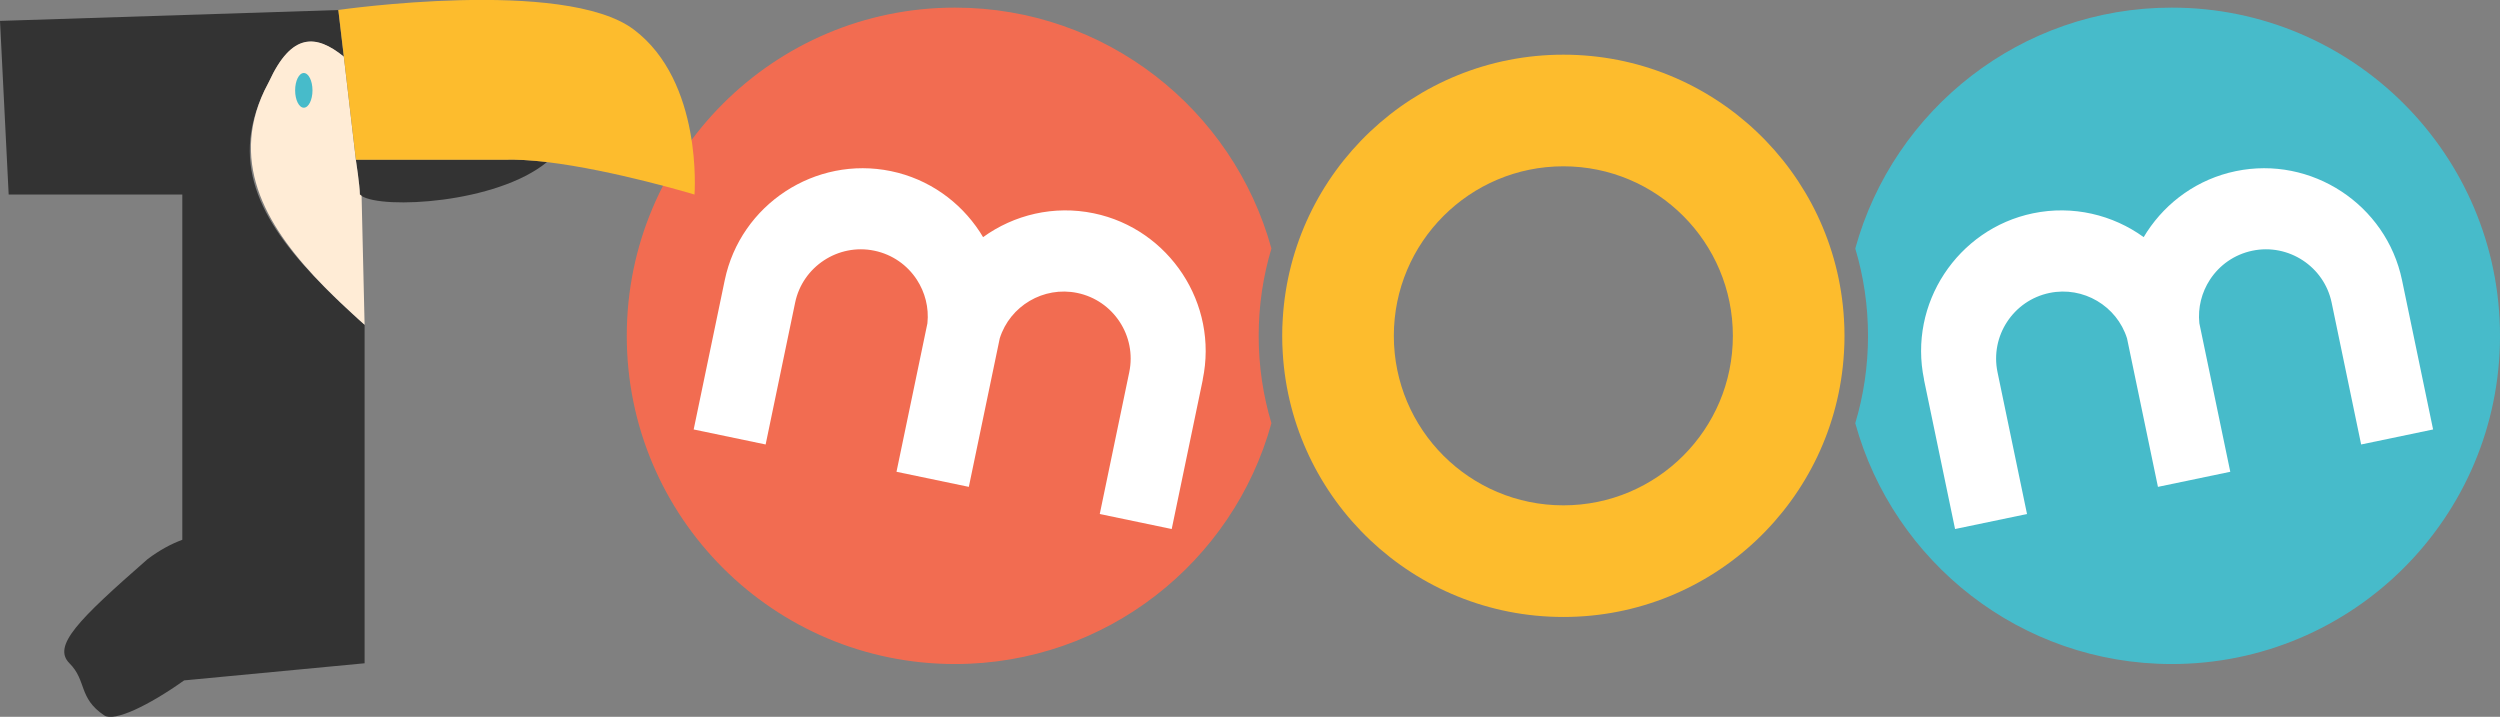 <?xml version="1.0" encoding="UTF-8"?><svg xmlns="http://www.w3.org/2000/svg" viewBox="0 0 331.46 95.04"><rect x="0" y="0" width="331.46" height="95.04" fill="#808080" stroke="none"/><defs><style>.d{fill:#fff;}.e{fill:#fdbc2d;}.f{fill:#333;}.g{fill:#f26c51;}.h{fill:#47bbca;}.i{fill:#ffecd6;}</style></defs><g id="a"/><g id="b"><g id="c"><g><path class="g" d="M166.88,44.53c0,4.02,.59,7.91,1.69,11.58-5.07,18.41-21.94,31.93-41.96,31.93-24.03,0-43.51-19.48-43.51-43.51S102.58,1.01,126.61,1.01c20.02,0,36.89,13.52,41.96,31.94-1.1,3.67-1.69,7.55-1.69,11.58Z"/><path class="d" d="M159.47,50.34l-4.12,19.8-9.54-1.99,3.91-18.8c.5-2.4-.02-4.78-1.27-6.68-1.25-1.91-3.22-3.33-5.62-3.83-4.48-.93-8.93,1.73-10.28,6.02l-4.1,19.69-9.59-2,4.1-19.69c.22-2.09-.32-4.12-1.41-5.79-1.25-1.91-3.22-3.33-5.62-3.83-4.78-1-9.52,2.1-10.51,6.89l-3.91,18.8-9.54-1.99,4.12-19.8c2.09-10.03,12.01-16.53,22.04-14.45,5.02,1.04,9.15,4.05,11.77,8.04,.15,.23,.3,.47,.44,.71,4.09-2.96,9.38-4.26,14.68-3.16,5.02,1.04,9.15,4.05,11.77,8.04,2.62,3.99,3.72,8.98,2.67,14Z"/></g><g><path class="h" d="M331.46,44.53c0,24.03-19.49,43.51-43.52,43.51-20.02,0-36.89-13.52-41.96-31.93,1.1-3.67,1.69-7.56,1.69-11.58s-.59-7.91-1.69-11.58c5.07-18.42,21.94-31.94,41.96-31.94,24.03,0,43.52,19.48,43.52,43.52Z"/><path class="d" d="M255.09,50.34l4.12,19.8,9.54-1.99-3.91-18.8c-.5-2.4,.02-4.78,1.27-6.68,1.25-1.91,3.22-3.33,5.62-3.83,4.48-.93,8.93,1.73,10.28,6.02l4.1,19.69,9.59-2-4.1-19.69c-.22-2.09,.32-4.12,1.41-5.79,1.25-1.91,3.22-3.33,5.62-3.83,4.78-1,9.52,2.1,10.51,6.89l3.91,18.8,9.54-1.99-4.12-19.8c-2.09-10.03-12.01-16.53-22.04-14.45-5.02,1.04-9.15,4.05-11.77,8.04-.15,.23-.3,.47-.44,.71-4.09-2.96-9.38-4.26-14.68-3.16-5.02,1.04-9.15,4.05-11.77,8.04-2.62,3.99-3.72,8.98-2.67,14Z"/></g><path class="e" d="M244.48,42.29c-1.15-19.55-17.37-35.04-37.2-35.04s-36.06,15.49-37.21,35.04c-.05,.74-.07,1.49-.07,2.24s.02,1.5,.07,2.24c1.15,19.54,17.37,35.03,37.21,35.03s36.05-15.49,37.2-35.03c.05-.74,.07-1.49,.07-2.24s-.02-1.5-.07-2.24Zm-37.2,24.71c-12.42,0-22.48-10.06-22.48-22.47s10.06-22.48,22.48-22.48,22.47,10.06,22.47,22.48-10.06,22.47-22.47,22.47Z"/><g><g><path class="f" d="M48.34,43.06v44.88l-23.93,2.27c-4.71,3.35-9.26,5.52-10.59,4.64-3.45-2.31-2.3-4.61-4.61-6.91-2.3-2.3,1.15-5.75,10.36-13.81,1.61-1.21,3.15-2.03,4.6-2.56V25.79H1.15L0,2.77,44.85,1.33l.73,6.19c-3.65-2.95-6.89-3.23-9.91,3.31-.22,.41-.42,.81-.62,1.21-4.79,10.02-.13,17.89,7.98,26.03l.3,.3c.27,.27,.55,.54,.82,.81,.13,.13,.26,.26,.41,.4,.13,.12,.26,.26,.41,.39,.02,.02,.04,.03,.04,.04,.25,.23,.49,.47,.75,.7,.04,.04,.07,.06,.11,.1,.29,.27,.58,.55,.88,.82,.52,.48,1.05,.96,1.59,1.44Z"/><path class="f" d="M43.34,38.37c1.08,1.08,2.22,2.16,3.41,3.25-1.17-1.07-2.31-2.15-3.41-3.25Z"/><path class="f" d="M72.52,21.49c-6.72,5.5-21.81,6.27-24.58,4.49h0c-.09-.06-.17-.12-.23-.19,0-1.15-.53-4.61-.53-4.61h19.56c1.71-.06,3.69,.06,5.77,.31Z"/><path class="i" d="M48.34,43.06c-.54-.48-1.07-.95-1.59-1.44-.3-.27-.59-.55-.88-.82-.04-.04-.07-.06-.11-.1-.26-.23-.5-.47-.75-.7v-.02s-.04-.02-.04-.03c-.14-.13-.27-.26-.41-.39-.14-.13-.27-.26-.41-.4-.27-.27-.55-.54-.82-.81l-.3-.3c-7.51-7.63-12.64-16.12-7.98-26.03,.19-.4,.4-.8,.62-1.21,3.01-6.54,6.26-6.27,9.91-3.31l1.6,13.67s.53,3.45,.53,4.61c.06,.06,.14,.12,.23,.18h0l.4,17.09Z"/></g><path class="e" d="M92.07,25.79s-10.72-3.24-19.55-4.3c-2.08-.25-4.06-.37-5.77-.31h-19.56l-1.6-13.67-.73-6.19s29.96-4.31,39.16,2.59c9.21,6.91,8.06,21.87,8.06,21.87Z"/><ellipse class="h" cx="40.28" cy="11.98" rx="1.15" ry="2.3"/></g></g></g></svg>